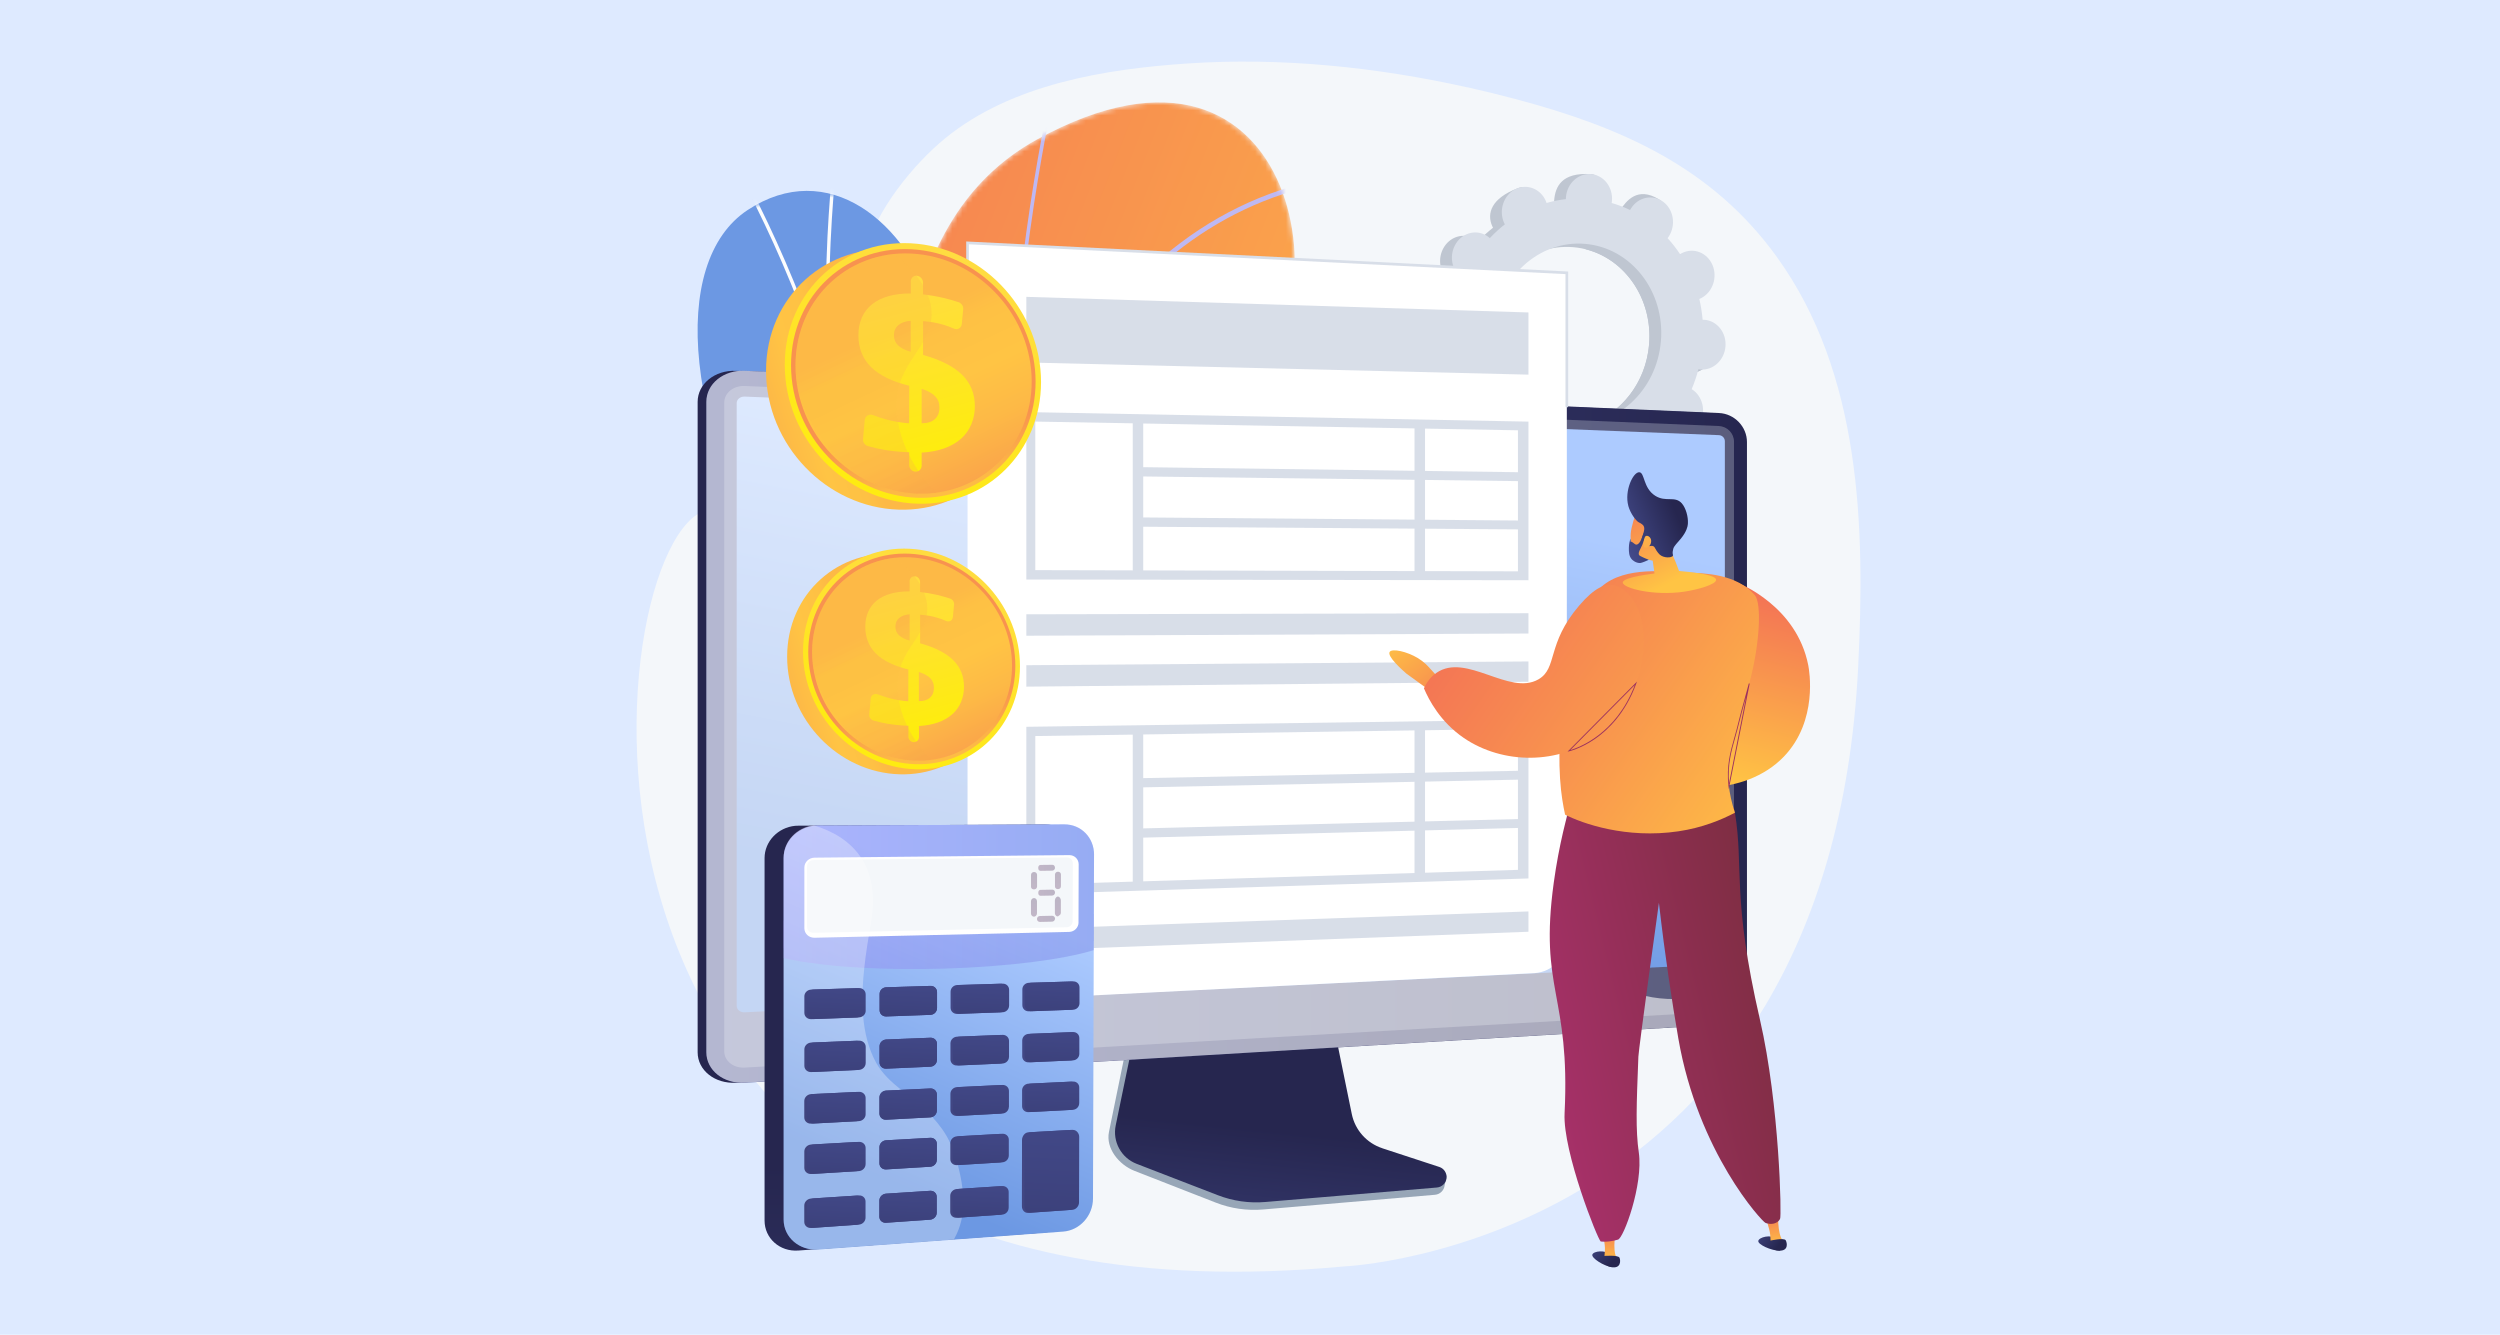<svg width="487" height="260" viewBox="0 0 487 260" fill="none" xmlns="http://www.w3.org/2000/svg">
<rect width="487" height="260" fill="#DEEAFF"/>
<g clip-path="url(#clip0_929_2976)">
<path d="M285.886 17.026C268.054 13.052 249.515 11.15 231.388 12.362C215.317 13.44 197.106 16.378 184.179 26.893C178.019 31.911 170.671 40.92 168.657 48.868C168.657 48.868 158.047 90.711 136.836 99.669C115.617 108.636 100.886 261.646 261.776 246.702C261.776 246.702 356.277 242.787 361.966 130.004C363.339 102.759 362.572 72.803 346.106 50.021C333.491 32.56 315.81 24.797 295.493 19.367C292.316 18.516 289.113 17.733 285.886 17.009V17.026Z" fill="#F4F7FA"/>
<path d="M328.923 72.627C331.392 72.837 333.583 70.833 333.811 68.164C334.038 65.487 332.218 63.155 329.741 62.944C329.614 62.936 329.488 62.936 329.361 62.936C329.243 61.555 329.024 60.2 328.721 58.886C328.839 58.836 328.957 58.785 329.075 58.727C331.325 57.573 332.311 54.668 331.274 52.252C330.229 49.836 327.566 48.809 325.308 49.962C325.19 50.021 325.08 50.088 324.971 50.164C324.238 49.053 323.42 48.009 322.535 47.041C322.62 46.931 322.696 46.822 322.771 46.712C324.204 44.498 323.715 41.475 321.693 39.96C319.662 38.445 316.856 39.009 315.431 41.215C315.356 41.324 315.297 41.442 315.229 41.56C314.083 41.004 312.886 40.549 311.648 40.196C311.673 40.061 311.69 39.926 311.698 39.783C311.926 37.106 312.415 34.092 309.937 33.923C304.215 33.528 302.968 36.357 302.749 39.034C302.74 39.169 302.732 39.312 302.732 39.447C301.451 39.59 300.195 39.842 298.973 40.196C298.931 40.069 298.889 39.943 298.83 39.817C297.785 37.401 297.979 35.784 295.611 36.685C290.454 38.663 289.628 41.585 290.664 44.001C290.715 44.128 290.782 44.245 290.841 44.363C289.805 45.172 288.827 46.064 287.917 47.041C287.816 46.956 287.723 46.864 287.614 46.788C285.583 45.273 282.776 45.837 281.352 48.042C279.92 50.257 280.408 53.279 282.431 54.795C282.532 54.87 282.642 54.938 282.751 55.005C282.229 56.251 281.782 57.548 281.437 58.886C281.31 58.861 281.184 58.844 281.057 58.836C278.588 58.625 276.397 60.629 276.17 63.298C275.942 65.975 277.762 68.308 280.24 68.518C280.366 68.526 280.493 68.526 280.619 68.526C280.737 69.907 280.956 71.263 281.26 72.576C281.142 72.627 281.024 72.677 280.906 72.736C278.656 73.889 277.67 76.794 278.706 79.21C279.751 81.627 282.414 82.654 284.673 81.5C284.791 81.442 284.9 81.374 285.01 81.298C285.743 82.41 286.56 83.454 287.445 84.422C287.361 84.531 287.285 84.641 287.209 84.75C285.776 86.965 286.265 89.987 288.288 91.502C290.319 93.018 294.709 92.328 296.142 90.113C296.218 90.004 294.692 90.012 294.76 89.894C295.906 90.45 297.102 90.905 298.341 91.258C298.316 91.393 298.299 91.528 298.291 91.671C298.063 94.348 299.883 96.68 302.361 96.891C304.83 97.101 307.021 95.097 307.249 92.429C307.257 92.294 307.266 92.151 307.266 92.016C308.546 91.873 309.802 91.62 311.024 91.267C311.066 91.393 311.108 91.519 311.167 91.646C312.212 94.062 314.875 95.089 317.134 93.936C319.384 92.782 320.37 89.878 319.333 87.461C319.283 87.335 319.215 87.217 319.156 87.099C320.193 86.291 321.17 85.398 322.08 84.422C322.181 84.506 322.274 84.599 322.384 84.674C324.415 86.19 327.221 85.626 328.645 83.42C330.078 81.206 329.589 78.183 327.566 76.668C327.465 76.592 327.356 76.525 327.246 76.457C327.769 75.211 328.215 73.915 328.561 72.576C328.687 72.601 328.814 72.618 328.94 72.627H328.923ZM303.507 83.319C294.532 82.561 287.917 74.083 288.734 64.367C289.552 54.66 297.49 47.394 306.473 48.152C315.448 48.91 322.064 57.388 321.246 67.104C320.429 76.811 312.49 84.077 303.507 83.319Z" fill="#BFC6D1"/>
<path d="M329.066 58.718C331.316 57.565 332.302 54.66 331.266 52.244C330.221 49.827 327.558 48.8 325.3 49.954C325.182 50.013 325.072 50.08 324.962 50.156C324.229 49.044 323.412 48 322.527 47.032C322.611 46.923 322.687 46.813 322.763 46.704C324.196 44.489 325.291 40.103 323.117 38.798C318.996 36.331 316.847 38.992 315.415 41.206C315.339 41.316 315.28 41.433 315.212 41.551C314.066 40.995 312.87 40.541 311.631 40.187C311.656 40.053 311.673 39.918 311.681 39.775C311.808 38.318 311.319 36.963 310.451 36.003C309.903 40.187 309.381 44.372 308.9 48.564C316.603 50.501 321.979 58.297 321.238 67.112C320.606 74.58 315.768 80.591 309.49 82.629C309.507 83.445 309.524 84.262 309.516 85.079C309.499 87.293 309.347 89.515 309.204 91.738C309.811 91.612 310.417 91.469 311.007 91.3C311.049 91.427 311.091 91.553 311.15 91.679C312.195 94.096 314.513 95.569 318.667 93.624C320.96 92.546 320.353 89.903 319.316 87.486C319.266 87.36 319.198 87.242 319.139 87.124C320.176 86.316 321.153 85.424 322.064 84.447C322.165 84.531 322.257 84.624 322.367 84.7C324.398 86.215 328.948 85.365 330.381 83.15C331.814 80.936 329.58 78.2 327.558 76.685C327.457 76.609 327.347 76.541 327.238 76.474C327.76 75.228 328.207 73.931 328.552 72.593C328.679 72.618 328.805 72.635 328.932 72.643C331.401 72.854 333.592 70.85 333.819 68.181C334.047 65.504 332.227 63.172 329.749 62.961C329.623 62.953 329.496 62.953 329.37 62.953C329.252 61.572 329.033 60.217 328.729 58.903C328.847 58.853 328.965 58.802 329.083 58.743L329.066 58.718Z" fill="#BFC6D1"/>
<path d="M331.232 71.978C333.702 72.189 335.893 70.185 336.12 67.516C336.348 64.839 334.527 62.507 332.05 62.296C331.923 62.288 331.797 62.288 331.671 62.288C331.553 60.907 331.334 59.552 331.03 58.238C331.148 58.188 331.266 58.137 331.384 58.078C333.634 56.925 334.62 54.02 333.584 51.604C332.539 49.188 329.876 48.16 327.617 49.314C327.499 49.373 327.39 49.44 327.28 49.516C326.547 48.404 325.73 47.361 324.845 46.392C324.929 46.283 325.005 46.173 325.081 46.064C326.513 43.85 326.024 40.827 324.002 39.312C321.971 37.796 319.165 38.36 317.741 40.566C317.665 40.676 317.606 40.794 317.538 40.911C316.392 40.356 315.196 39.901 313.957 39.547C313.982 39.413 313.999 39.278 314.007 39.135C314.235 36.458 312.415 34.126 309.937 33.915C307.468 33.705 305.277 35.708 305.049 38.377C305.041 38.512 305.033 38.655 305.033 38.79C303.752 38.933 302.496 39.185 301.274 39.539C301.232 39.413 301.19 39.286 301.131 39.16C300.086 36.744 297.423 35.717 295.164 36.87C292.914 38.024 291.928 40.928 292.965 43.345C293.016 43.471 293.083 43.589 293.142 43.707C292.105 44.515 291.128 45.407 290.218 46.384C290.117 46.3 290.024 46.207 289.914 46.131C287.883 44.616 285.077 45.18 283.653 47.386C282.22 49.6 282.709 52.623 284.732 54.138C284.833 54.214 284.942 54.281 285.052 54.349C284.529 55.594 284.083 56.891 283.737 58.23C283.611 58.205 283.484 58.188 283.358 58.179C280.889 57.969 278.698 59.972 278.47 62.641C278.243 65.319 280.063 67.651 282.541 67.861C282.667 67.87 282.793 67.87 282.92 67.87C283.038 69.251 283.257 70.606 283.56 71.919C283.442 71.97 283.324 72.02 283.206 72.079C280.956 73.233 279.97 76.137 281.007 78.554C282.052 80.97 284.715 81.997 286.973 80.844C287.091 80.785 287.201 80.718 287.31 80.642C288.044 81.753 288.861 82.797 289.746 83.765C289.662 83.875 289.586 83.984 289.51 84.094C288.077 86.308 288.566 89.33 290.589 90.846C292.619 92.361 295.426 91.797 296.85 89.591C296.926 89.482 296.985 89.364 297.052 89.246C298.198 89.802 299.395 90.256 300.634 90.61C300.608 90.745 300.592 90.879 300.583 91.023C300.356 93.7 302.176 96.032 304.653 96.243C307.123 96.453 309.314 94.449 309.541 91.78C309.55 91.646 309.558 91.502 309.558 91.368C310.839 91.225 312.094 90.972 313.316 90.618C313.359 90.745 313.401 90.871 313.46 90.997C314.505 93.414 317.168 94.441 319.426 93.287C321.676 92.134 322.662 89.229 321.626 86.813C321.575 86.687 321.508 86.569 321.449 86.451C322.485 85.643 323.463 84.75 324.373 83.774C324.474 83.858 324.567 83.951 324.676 84.026C326.707 85.542 329.513 84.978 330.937 82.772C332.37 80.558 331.881 77.535 329.859 76.02C329.758 75.944 329.648 75.876 329.539 75.809C330.061 74.563 330.508 73.266 330.853 71.928C330.98 71.953 331.106 71.97 331.232 71.978ZM305.808 82.671C296.833 81.913 290.218 73.435 291.035 63.719C291.853 54.012 299.791 46.746 308.774 47.504C317.749 48.261 324.364 56.74 323.547 66.455C322.729 76.163 314.791 83.428 305.808 82.671Z" fill="#D8DEE8"/>
<mask id="mask0_929_2976" style="mask-type:luminance" maskUnits="userSpaceOnUse" x="130" y="15" width="125" height="178">
<path d="M254.815 15.233H130.726V192.297H254.815V15.233Z" fill="white"/>
</mask>
<g mask="url(#mask0_929_2976)">
<mask id="mask1_929_2976" style="mask-type:luminance" maskUnits="userSpaceOnUse" x="153" y="19" width="100" height="229">
<path d="M200.149 239.344C184.171 206.501 206.621 191.051 215.25 182.683C228.27 170.071 235.424 151.279 216.59 141.866C197.755 132.462 217.197 94.702 240.523 78.428C263.343 62.498 254.006 -1.243 202.095 27.129C171.092 44.069 175.449 87.562 173.713 110.075C171.985 132.588 146.578 133.035 154.962 161.121C162.125 185.116 171.555 214.28 160.617 229.889C149.679 245.498 207.969 255.433 200.14 239.336L200.149 239.344Z" fill="white"/>
</mask>
<g mask="url(#mask1_929_2976)">
<path d="M240.514 78.428C217.196 94.702 201.387 127.495 218.764 141.117C234.118 153.157 228.261 170.071 215.241 182.683C208.761 188.963 194.502 199.235 194.544 217.85C193.381 217.673 205.339 247.679 204.159 247.991C198.909 249.38 188.485 244.909 188.241 251.779L157.06 238.999C157.827 231.716 160.667 225.006 165.091 218.7C176.03 203.091 162.117 185.116 154.954 161.121C146.569 133.035 171.976 132.58 173.704 110.075C175.432 87.562 171.083 44.069 202.086 27.129C253.997 -1.243 263.334 62.498 240.505 78.428H240.514Z" fill="url(#paint0_linear_929_2976)"/>
<g style="mix-blend-mode:soft-light">
<path d="M258.127 35.633L258.009 34.732C234.405 39.489 215.764 55.384 202.626 81.972C201.033 85.188 199.525 88.564 198.092 92.1C195.926 61.901 204.825 20.706 204.918 20.293L204.252 20.015C204.16 20.445 194.983 62.936 197.502 93.414H197.57C189.842 112.946 184.516 137.093 181.718 165.407C181.154 171.089 180.716 176.756 180.378 182.363C175.263 156.044 154.415 137.194 154.196 137L153.825 137.749C154.052 137.951 176.207 157.989 180.21 185.444C179.881 191.573 179.671 197.602 179.561 203.47C179.359 213.952 179.468 223.92 179.746 232.996L180.429 232.819C180.159 223.836 180.05 213.977 180.244 203.621C188.468 161.113 232.719 153.047 233.157 153.013V152.104C232.728 152.079 190.255 160.043 180.328 200.001C180.606 188.879 181.246 177.244 182.409 165.524C185.367 135.56 192.16 101.656 206.941 75.792C230.233 58.28 251.63 68.577 251.84 68.687L252.068 67.836C251.857 67.727 231.034 57.691 208.011 73.965C219.489 54.685 235.593 40.179 258.127 35.641V35.633ZM159.092 222.741L158.569 223.322C158.696 223.516 159.083 223.928 160.044 224.93C162.058 227.035 165.8 230.933 169.575 235.698L170.384 235.488C166.465 230.487 162.547 226.395 160.457 224.223C159.774 223.507 159.176 222.893 159.083 222.75L159.092 222.741Z" fill="#BEB8F2"/>
</g>
</g>
<path d="M201.918 189.342C200.055 187.81 203.612 194.343 201.151 194.343C196.086 194.343 198.623 198.974 184.642 195.8H145.574C148.44 184.038 157.532 172.074 160.642 165.819C167.198 152.634 168.909 146.817 155.324 119.564C132.639 84.313 130.363 50.981 145.642 40.911C161.131 30.707 176.67 42.772 182.359 61.101C185.991 72.829 197.51 65.479 204.32 80.507C210.294 93.692 198.564 114.706 194.35 126.501C183.361 157.324 197.325 172.049 201.909 189.325L201.918 189.342Z" fill="url(#paint1_linear_929_2976)"/>
<mask id="mask2_929_2976" style="mask-type:luminance" maskUnits="userSpaceOnUse" x="135" y="37" width="71" height="187">
<path d="M199.618 215.172C214.424 181.9 178.533 170.896 194.351 126.518C198.556 114.714 210.286 93.709 204.311 80.524C197.502 65.496 185.991 72.846 182.35 61.118C176.671 42.789 161.123 30.724 145.634 40.92C130.347 50.989 132.631 84.313 155.316 119.572C168.901 146.825 167.19 152.643 160.634 165.828C156.041 175.063 138.336 196.793 147.075 211.889C155.814 226.985 194.148 227.431 199.609 215.172H199.618Z" fill="white"/>
</mask>
<g mask="url(#mask2_929_2976)">
<g style="mix-blend-mode:soft-light">
<path d="M176.266 145.411C174.151 115.194 200.991 71.86 201.261 71.423L200.713 71.027C200.46 71.431 177.134 109.09 175.575 138.86C174.783 131.856 173.797 124.944 172.609 118.149C171.741 113.157 170.763 108.215 169.685 103.34V103.323C167.679 94.255 165.319 85.415 162.614 76.87H162.623C160.567 60.141 162.041 42.056 162.53 36.112C162.648 34.673 162.69 34.168 162.673 33.991L162.016 34.05C162.024 34.184 161.957 35.01 161.873 36.053C161.418 41.577 160.112 57.548 161.569 73.233C161.569 73.308 161.468 73.334 161.443 73.258C160.777 71.246 160.095 69.251 159.395 67.272C155.409 56.066 150.867 45.55 145.895 36.02C145.027 34.361 144.058 32.711 143.114 31.12C141.858 28.998 140.561 26.801 139.507 24.561L138.917 24.881C139.988 27.154 141.294 29.36 142.549 31.499C143.485 33.081 144.454 34.723 145.314 36.365C150.269 45.862 154.802 56.344 158.772 67.525C162.564 78.2 165.808 89.415 168.471 101.008C160.516 87.79 135.58 77.998 134.459 77.569L134.232 78.234C134.518 78.343 162.918 89.49 169.044 103.576C170.114 108.425 171.092 113.333 171.952 118.301C175.803 140.418 177.598 163.781 177.286 187.742C177.252 190.42 177.185 193.114 177.092 195.816H177.758C177.842 193.114 177.918 190.428 177.952 187.751C178.137 173.379 177.564 159.227 176.249 145.419H176.266V145.411ZM148.12 182.809C148.238 182.927 153.496 188.205 159.303 195.808H160.145C154.179 187.919 148.701 182.413 148.575 182.287L148.12 182.8V182.809Z" fill="#FCFDFE"/>
</g>
</g>
</g>
<path d="M268.905 225.006C265.863 223.996 263.596 221.419 262.955 218.254L258.531 196.381L220.685 197.719L216.025 220.51C215.376 223.701 217.98 226.9 220.988 228.079L236.823 234.267C239.764 235.42 242.933 235.875 246.076 235.606L279.54 232.743C280.517 232.659 281.301 231.893 281.419 230.908C281.537 229.923 282.22 228.82 281.284 228.508L268.905 225.006Z" fill="#97A6B7"/>
<path d="M269.276 223.676C266.242 222.682 263.966 220.14 263.326 217.008L258.91 195.404L221.991 196.734L217.339 219.239C216.691 222.388 218.41 225.553 221.418 226.715L237.236 232.827C240.177 233.964 243.337 234.419 246.48 234.149L279.911 231.329C280.888 231.245 281.672 230.487 281.781 229.519C281.891 228.542 281.309 227.624 280.374 227.321L269.276 223.684V223.676Z" fill="url(#paint2_linear_929_2976)"/>
<path d="M143.358 210.912C139.254 211.156 135.9 208.496 135.9 204.985V78.293C135.9 74.774 139.254 72.063 143.358 72.239L333.153 80.457C336.17 80.583 338.606 83.125 338.606 86.114V193.863C338.606 196.852 336.162 199.428 333.153 199.614L143.358 210.921V210.912Z" fill="url(#paint3_linear_929_2976)"/>
<path d="M145.061 210.912C140.957 211.156 137.603 208.496 137.603 204.985V78.293C137.603 74.773 140.957 72.062 145.061 72.239L334.855 80.456C337.872 80.583 340.308 83.125 340.308 86.114V193.863C340.308 196.852 337.864 199.428 334.855 199.613L145.061 210.92V210.912Z" fill="url(#paint4_linear_929_2976)"/>
<g style="mix-blend-mode:multiply" opacity="0.3">
<path d="M334.855 82.991L145.061 75.194C142.87 75.102 141.083 76.55 141.083 78.427V204.791C141.083 206.669 142.87 208.092 145.061 207.965L334.855 197.079C336.473 196.987 337.78 195.614 337.78 194.006V86.022C337.78 84.413 336.473 83.066 334.855 82.999V82.991Z" fill="#D8DEE8"/>
</g>
<path d="M145.061 197.197C144.21 197.239 143.51 196.684 143.51 195.951V78.52C143.51 77.787 144.21 77.223 145.061 77.257L334.856 84.767C335.488 84.792 336.002 85.323 336.002 85.946V186.631C336.002 187.254 335.488 187.793 334.856 187.827L145.061 197.197Z" fill="url(#paint5_linear_929_2976)"/>
<g style="mix-blend-mode:soft-light" opacity="0.6">
<path d="M315.035 191.767C299.066 181.899 310.223 153.847 292.29 139.744C274.214 125.533 248.773 142.961 236.107 128.244C226.677 117.282 237.708 104.055 228.708 93.742C214.593 77.577 178.449 99.812 161.839 83.883C159.479 81.618 157.103 78.192 155.746 72.694L145.052 72.231C140.948 72.054 137.594 74.765 137.594 78.284V204.977C137.594 208.496 140.948 211.148 145.052 210.904L334.847 199.597C337.864 199.42 340.299 196.844 340.299 193.846V191.927C327.701 196.195 319.99 194.815 315.035 191.75V191.767Z" fill="white"/>
</g>
<path d="M305.217 182.876V53.145L188.477 47.31V189.393C188.477 192.373 186.311 194.916 183.37 195.396L298.948 189.561C302.479 189.325 305.217 186.404 305.217 182.868V182.876Z" fill="white"/>
<path d="M305.218 79.379C305.074 79.379 304.956 79.261 304.956 79.118V53.397L188.738 47.588V74.058C188.738 74.201 188.62 74.319 188.477 74.319C188.334 74.319 188.216 74.201 188.216 74.058V47.032L188.494 47.049L305.479 52.892V79.109C305.479 79.253 305.361 79.37 305.218 79.37V79.379Z" fill="#D8DEE8"/>
<path d="M297.742 72.98L199.929 70.606V57.826L297.742 60.865V72.98Z" fill="#D8DEE8"/>
<path d="M297.742 113.03L199.929 112.887V80.271L297.742 82.132V113.03ZM201.674 111.06L295.695 111.296V83.824L201.674 82.124V111.06Z" fill="#D8DEE8"/>
<path d="M222.699 111.793H220.66V81.433L222.699 81.467V111.793Z" fill="#D8DEE8"/>
<path d="M296.571 93.733L221.536 92.799V90.989L296.571 91.999V93.733Z" fill="#D8DEE8"/>
<path d="M296.571 103.129L221.536 102.599V100.789L296.571 101.403V103.129Z" fill="#D8DEE8"/>
<path d="M277.593 112.744H275.545V82.452L277.593 82.486V112.744Z" fill="#D8DEE8"/>
<path d="M297.742 171.123L199.929 174.196V141.58L297.742 140.216V171.115V171.123ZM201.674 172.319L295.695 169.448V141.976L201.674 143.382V172.319Z" fill="#D8DEE8"/>
<path d="M222.699 172.453L220.66 172.521V142.068L222.699 142.035V172.453Z" fill="#D8DEE8"/>
<path d="M296.571 151.86L221.536 153.4V151.599L296.571 150.134V151.86Z" fill="#D8DEE8"/>
<path d="M296.571 161.264L221.536 163.2V161.399L296.571 159.53V161.264Z" fill="#D8DEE8"/>
<path d="M277.593 171.51L275.545 171.569V141.277L277.593 141.252V171.51Z" fill="#D8DEE8"/>
<path d="M297.742 123.411L199.929 123.841V119.665L297.742 119.454V123.411Z" fill="#D8DEE8"/>
<path d="M297.742 132.807L199.929 133.758V129.583L297.742 128.85V132.807Z" fill="#D8DEE8"/>
<path d="M297.742 181.504L199.929 185.158V180.982L297.742 177.547V181.504Z" fill="#D8DEE8"/>
<path d="M281.268 133.169L278.605 130.265C278.108 129.684 277.341 128.901 276.237 128.219C274.088 126.905 271.139 126.257 270.7 127.006C270.203 127.857 273.001 130.382 273.953 131.208C275.268 132.167 276.591 133.119 277.905 134.078L281.268 133.161V133.169Z" fill="url(#paint6_linear_929_2976)"/>
<path d="M338.218 113.418C338.943 113.687 349.982 118.082 352.249 129.591C352.434 130.517 354.204 140.41 347.488 147.398C339.962 155.236 325.459 155.042 319.704 148.492C318.364 146.968 317.656 145.268 317.26 143.845L318.777 139.82C320.631 137.589 323.142 137.059 324.49 136.731C327.81 135.914 330.313 137.387 332.209 135.796C333.263 134.912 333.465 133.641 333.659 132.504C334.291 128.631 332.108 126.249 331.948 123.866C331.83 122.081 331.207 118.175 333.532 115.624C335.007 114.007 337.055 113.569 338.21 113.426L338.218 113.418Z" fill="url(#paint7_linear_929_2976)"/>
<path d="M342.516 241.727C342.643 241.019 344.935 240.38 346.072 241.323C346.637 241.794 347.025 242.745 346.696 243.183C346.578 243.343 347.067 243.613 346.595 243.621C345.053 243.638 342.381 242.425 342.516 241.727Z" fill="url(#paint8_linear_929_2976)"/>
<path d="M344.918 241.988L347.277 241.651C346.182 240.337 346.384 236.153 346.384 236.153L343.881 236.709C343.881 236.709 344.168 237.854 344.657 239.546C344.825 240.127 344.901 241.036 344.926 241.971L344.918 241.988Z" fill="url(#paint9_linear_929_2976)"/>
<path d="M344.715 241.701C344.715 241.701 347.555 241.045 347.859 241.609C348.162 242.173 348.406 243.68 346.603 243.629C344.8 243.579 344.555 242.181 344.715 241.701Z" fill="url(#paint10_linear_929_2976)"/>
<path d="M310.189 244.387C310.417 243.705 312.777 243.385 313.763 244.488C314.251 245.035 314.504 246.037 314.125 246.416C313.982 246.559 314.428 246.896 313.965 246.837C312.431 246.635 309.962 245.069 310.189 244.387Z" fill="url(#paint11_linear_929_2976)"/>
<path d="M312.532 244.976H314.909C314.015 243.52 314.799 239.411 314.799 239.411L312.237 239.613C312.237 239.613 312.355 240.792 312.6 242.535C312.684 243.133 312.633 244.042 312.524 244.976H312.532Z" fill="url(#paint12_linear_929_2976)"/>
<path d="M306.364 155.068C305.26 158.705 303.684 164.573 302.673 171.94C299.782 192.946 305.925 193.619 304.779 216.898C304.417 224.332 311.226 241.466 311.824 241.844C312.111 241.87 312.431 241.895 312.768 241.878C313.358 241.861 314.192 241.769 315.17 241.482C316.249 241.297 320.133 230.773 319.24 224.518C318.6 220.089 318.785 215.332 319.156 205.827C319.215 204.286 323.159 175.863 323.159 175.863C324.355 186.387 325.738 195.328 326.934 202.257C330.777 224.526 343.274 238.005 343.923 238.224C344.05 238.275 345.221 238.704 346.182 238.073C346.611 237.795 346.755 237.433 346.755 237.433C347.092 237.172 346.654 215.198 342.844 198.662C337.308 174.659 339.718 169.043 337.965 158.326C336.448 149.048 306.364 155.084 306.364 155.084V155.068Z" fill="url(#paint13_linear_929_2976)"/>
<path d="M328.712 111.54C325.038 111.431 316.594 110.134 311.942 114.319C311.858 114.394 312.81 114.9 312.347 115.447C311.909 115.96 310.417 117.745 309.06 120.153C308.083 121.904 307.198 123.933 306.305 126.973C304.729 132.327 304.274 136.882 304.122 138.869C303.271 150.041 304.122 155.194 304.88 158.696C308.201 160.397 316.763 163.453 326.959 161.938C331.62 161.247 335.344 159.698 337.965 158.317C335.319 150.311 337.392 146.034 338.378 142.085C339.777 136.453 339.794 136.882 340.948 132.412C342.844 125.036 343.156 117.493 341.85 115.952C338.336 111.793 331.999 111.641 328.712 111.549V111.54Z" fill="url(#paint14_linear_929_2976)"/>
<path d="M312.364 244.665C312.364 244.665 315.263 244.412 315.49 245.019C315.718 245.616 315.743 247.14 313.965 246.846C312.187 246.542 312.136 245.12 312.364 244.673V244.665Z" fill="url(#paint15_linear_929_2976)"/>
<path d="M318.372 107.331C317.235 105.411 317.74 103.214 317.858 102.742C318.339 100.755 318.516 100.452 318.886 100.031L319.409 99.484C319.409 99.484 319.443 99.459 319.476 99.433C319.839 99.181 321.195 98.777 321.49 98.768C322.426 98.718 324.322 102.069 325.417 107.23C325.502 107.415 325.594 107.6 325.679 107.785C326.218 108.956 326.681 110.109 327.077 111.229C333.389 111.759 334.266 112.5 334.299 112.93C334.358 113.83 330.76 114.866 328.055 115.262C322.156 116.129 316.089 114.571 316.114 113.468C316.122 112.988 317.302 112.365 322.299 111.709C322.181 110.884 322.063 110.059 321.945 109.225C321.541 109.132 319.215 108.745 318.381 107.322L318.372 107.331Z" fill="url(#paint16_linear_929_2976)"/>
<path d="M317.184 98.524C317.614 100.099 318.802 101.58 319.249 101.757C319.308 101.782 319.636 101.926 319.99 102.229C320.041 102.271 320.083 102.321 320.134 102.389C320.74 103.29 319.476 104.881 319.898 105.243C320.201 105.504 321.162 104.788 321.364 105.032C321.558 105.26 320.808 106.043 321.027 106.32C321.195 106.531 321.684 106.169 322.131 106.438C322.35 106.573 322.341 106.733 322.67 107.238C322.856 107.524 323.091 107.827 323.26 107.987C324.052 108.77 325.687 108.695 325.881 108.248C325.94 108.122 325.839 108.055 325.83 107.684C325.83 107.684 325.83 107.339 325.948 106.91C326.125 106.295 326.799 105.714 327.423 104.94C328.586 103.517 328.746 102.532 328.78 102.203C328.797 102.086 328.797 102.001 328.805 101.934C328.872 100.671 328.417 98.971 327.617 98.053C326.268 96.529 324.516 97.893 322.443 96.579C320.041 95.064 320.42 92.025 319.325 91.991C318.119 91.957 316.409 95.611 317.192 98.524H317.184Z" fill="url(#paint17_linear_929_2976)"/>
<path d="M320.361 104.721C320.606 104.089 321.415 104.401 321.608 105.091C321.794 105.773 321.322 106.666 320.639 106.708C319.957 106.741 320.033 105.58 320.361 104.721Z" fill="url(#paint18_linear_929_2976)"/>
<path d="M336.769 153.704L336.71 153.157C336.271 149.216 337.089 146.362 337.805 143.836C337.982 143.222 338.151 142.641 338.294 142.06C339.086 138.861 339.432 137.623 339.802 136.318C340.038 135.468 340.291 134.592 340.67 133.127L340.839 133.169L336.777 153.712L336.769 153.704ZM340.173 135.611C340.097 135.872 340.03 136.124 339.962 136.369C339.592 137.674 339.246 138.911 338.454 142.102C338.311 142.683 338.142 143.264 337.965 143.887C337.283 146.27 336.524 148.947 336.819 152.559L340.173 135.611Z" fill="#9B305E"/>
<path d="M320.37 103.492L319.78 104.898C319.78 104.898 319.19 106.582 318.423 105.95C317.791 105.437 317.673 105.479 317.656 105.512V105.529C317.648 105.529 317.639 105.192 317.631 104.898C317.488 105.302 317.302 105.95 317.302 106.75C317.302 107.525 317.302 108.358 317.909 108.998C317.943 109.032 318.608 109.705 319.502 109.68C319.502 109.68 319.856 109.671 321.187 109.048C321.187 109.048 319.358 108.35 319.266 108.089C319.013 107.39 319.906 106.733 320.252 105.066C320.387 104.426 320.387 103.871 320.37 103.5V103.492Z" fill="url(#paint19_linear_929_2976)"/>
<path d="M279.793 131.09C278.461 132.016 277.754 133.279 277.383 134.087C278.36 136.377 280.577 140.629 285.161 143.761C292.678 148.896 303.701 149.073 311.378 143.213C320.546 136.209 322.08 122.788 318.229 117.038C317.782 116.373 316.324 114.201 314.066 113.948C312.633 113.788 310.695 114.378 307.619 117.973C301.215 125.466 303.473 130.147 299.689 132.336C294.018 135.619 285.582 127.04 279.793 131.09Z" fill="url(#paint20_linear_929_2976)"/>
<path d="M305.353 146.421L318.886 132.774L318.752 133.136C316.645 138.953 313.19 142.237 310.662 143.971C307.923 145.849 305.656 146.354 305.631 146.362L305.353 146.421ZM318.457 133.447L305.9 146.11C307.476 145.647 314.816 143.037 318.457 133.447Z" fill="#9B305E"/>
<path d="M209.637 166.568L209.435 233.644C209.427 236.936 206.772 239.849 203.452 240.093L155.519 243.604C151.895 243.873 148.937 241.221 148.937 237.761V167.174C148.937 163.899 151.558 161.197 154.895 160.868C155.106 160.852 155.325 160.843 155.544 160.843L203.663 160.616C207 160.599 209.646 163.268 209.637 166.577V166.568Z" fill="url(#paint21_linear_929_2976)"/>
<path d="M213.118 166.534L212.915 233.492C212.907 236.776 210.396 239.672 207.092 239.916L159.353 243.41C155.746 243.671 152.653 241.045 152.653 237.593V167.141C152.662 163.874 155.35 161.171 158.67 160.843C158.881 160.826 159.176 160.818 159.387 160.809L207.311 160.582C210.632 160.565 213.135 163.226 213.126 166.534H213.118Z" fill="url(#paint22_linear_929_2976)"/>
<g style="mix-blend-mode:multiply" opacity="0.3">
<path d="M213.118 166.433L213.067 183.263L152.653 184.745V167.031C152.653 163.84 155.224 161.239 158.426 160.818C158.712 160.776 159.083 160.818 159.378 160.818L207.303 160.59C210.623 160.574 213.126 163.141 213.118 166.45V166.433Z" fill="url(#paint23_linear_929_2976)"/>
<path d="M213.084 178.094L213.059 185.09C207.075 186.926 196.137 188.34 183.69 188.694C178.23 188.845 172.971 188.786 168.243 188.534C161.965 188.205 156.69 187.549 152.653 186.656V179.298C154.17 178.928 155.569 178.582 157.229 178.262C160.844 177.555 165.21 176.974 169.996 176.545C174.286 176.166 178.954 175.913 183.791 175.829C190.036 175.72 195.867 175.897 200.898 176.292C201.294 176.326 201.682 176.36 202.061 176.385C203.266 176.494 204.429 176.612 205.533 176.747C205.921 176.789 206.309 176.84 206.688 176.89C207.556 177.008 208.297 177.126 209.09 177.261C210.606 177.513 211.946 177.782 213.092 178.086L213.084 178.094Z" fill="url(#paint24_linear_929_2976)"/>
</g>
<path d="M210.101 179.685C210.101 180.687 209.283 181.512 208.281 181.537L158.67 182.674C157.575 182.699 156.69 181.874 156.69 180.83V168.984C156.69 167.94 157.583 167.082 158.67 167.073L208.314 166.576C209.317 166.568 210.126 167.368 210.126 168.37L210.092 179.694L210.101 179.685Z" fill="white"/>
<path d="M208.946 179.458C208.946 180.089 208.432 180.611 207.8 180.628L158.451 181.714C157.76 181.731 157.204 181.209 157.204 180.544V168.749C157.204 168.092 157.769 167.545 158.46 167.536L207.842 167.023C208.475 167.023 208.989 167.528 208.989 168.159L208.955 179.449L208.946 179.458Z" fill="#F4F7FA"/>
<g opacity="0.3">
<path d="M202.011 172.731C202.011 173.042 201.758 173.245 201.438 173.253H201.413C201.101 173.253 200.84 173.068 200.84 172.748V170.424C200.84 170.113 201.101 169.877 201.421 169.868H201.447C201.758 169.868 202.02 170.096 202.02 170.407V172.731H202.011Z" fill="url(#paint25_linear_929_2976)"/>
<path d="M206.663 172.672C206.663 172.984 206.41 173.194 206.098 173.203H206.073C205.761 173.203 205.508 173 205.508 172.689V170.365C205.508 170.054 205.77 169.81 206.081 169.81H206.107C206.418 169.81 206.671 170.037 206.671 170.348V172.664L206.663 172.672Z" fill="url(#paint26_linear_929_2976)"/>
</g>
<path opacity="0.3" d="M202.002 177.934C202.002 178.246 201.75 178.557 201.429 178.566H201.404C201.092 178.566 200.831 178.271 200.831 177.959V175.568C200.831 175.257 201.092 174.945 201.413 174.945H201.438C201.75 174.945 202.011 175.232 202.002 175.552V177.943V177.934Z" fill="url(#paint27_linear_929_2976)"/>
<path opacity="0.3" d="M206.646 177.867C206.646 178.178 206.393 178.279 206.081 178.523H206.056C205.744 178.523 205.491 178.204 205.491 177.892V175.392C205.491 175.08 205.752 174.651 206.064 174.651H206.09C206.401 174.651 206.654 175.063 206.654 175.375V177.875L206.646 177.867Z" fill="url(#paint28_linear_929_2976)"/>
<path opacity="0.3" d="M205.517 173.884C205.517 174.196 205.255 174.457 204.944 174.457L202.71 174.499C202.399 174.499 202.255 174.255 202.255 173.943V173.918C202.255 173.607 202.39 173.346 202.702 173.346L205.003 173.303C205.314 173.303 205.517 173.548 205.517 173.859V173.884Z" fill="url(#paint29_linear_929_2976)"/>
<path opacity="0.3" d="M205.517 169.035C205.517 169.346 205.264 169.607 204.944 169.607L202.702 169.641C202.39 169.641 202.247 169.397 202.247 169.085V169.06C202.247 168.749 202.39 168.488 202.702 168.488L204.994 168.462C205.306 168.462 205.5 168.707 205.5 169.018V169.043L205.517 169.035Z" fill="url(#paint30_linear_929_2976)"/>
<path opacity="0.3" d="M205.517 178.961C205.517 179.273 205.247 179.534 204.935 179.542L202.575 179.593C202.264 179.593 202.002 179.348 202.002 179.037V179.012C202.002 178.7 202.255 178.439 202.575 178.439L204.943 178.389C205.255 178.389 205.525 178.624 205.525 178.936V178.961H205.517Z" fill="url(#paint31_linear_929_2976)"/>
<g style="mix-blend-mode:soft-light" opacity="0.3">
<path d="M187.407 237.046C187.213 238.148 186.884 239.26 186.396 240.312C186.219 240.683 186.025 241.07 185.814 241.466L159.345 243.402C155.738 243.663 152.645 241.036 152.645 237.584V167.031C152.653 163.84 155.215 161.188 158.426 160.759C158.502 160.784 158.62 160.81 158.696 160.826C162.083 161.87 165.774 163.824 167.991 167.478C169.373 169.759 170.199 172.714 170.013 176.545C169.963 177.539 169.853 178.583 169.668 179.694C169.558 180.342 169.449 180.999 169.339 181.672C169.196 182.514 169.061 183.373 168.926 184.249C168.715 185.646 168.513 187.086 168.362 188.534C168.21 189.923 168.1 191.329 168.041 192.727C168.033 192.996 168.024 193.266 168.016 193.535C167.991 194.411 167.999 195.286 168.024 196.145C168.041 196.734 168.083 197.324 168.134 197.913C168.412 201.197 169.179 204.328 170.696 207.065C171.85 209.127 173.586 210.719 175.407 212.192C175.887 212.579 176.376 212.958 176.864 213.337C178.525 214.642 180.117 215.989 181.533 217.505C181.567 217.538 181.601 217.58 181.634 217.614C182.317 218.355 182.957 219.138 183.547 219.971C184.204 220.897 184.752 221.874 185.216 222.893C185.393 223.28 185.561 223.684 185.713 224.088C185.974 224.779 186.202 225.486 186.396 226.21C186.488 226.538 186.572 226.867 186.657 227.195C186.657 227.203 186.657 227.22 186.665 227.237C187.002 228.559 187.289 229.94 187.466 231.346C187.702 233.24 187.735 235.176 187.407 237.046Z" fill="white"/>
</g>
<g style="mix-blend-mode:multiply">
<path d="M168.15 196.903C168.15 197.601 167.56 198.182 166.836 198.216L158.021 198.536C157.288 198.561 156.689 198.014 156.689 197.307V194.091C156.689 193.383 157.288 192.794 158.021 192.777L166.836 192.499C167.56 192.474 168.15 193.021 168.142 193.72V196.903H168.15Z" fill="url(#paint32_linear_929_2976)"/>
<path d="M182.527 196.398C182.527 197.088 181.954 197.669 181.246 197.694L172.642 198.006C171.926 198.031 171.344 197.492 171.344 196.793V193.619C171.344 192.92 171.934 192.34 172.65 192.323L181.254 192.053C181.962 192.028 182.535 192.575 182.535 193.257V196.406L182.527 196.398Z" fill="url(#paint33_linear_929_2976)"/>
<path d="M196.103 195.926C196.103 196.608 195.538 197.181 194.847 197.206L186.445 197.509C185.746 197.534 185.173 196.995 185.173 196.313V193.173C185.173 192.483 185.746 191.91 186.454 191.885L194.864 191.624C195.555 191.599 196.111 192.137 196.111 192.819V195.926H196.103Z" fill="url(#paint34_linear_929_2976)"/>
<path d="M209.823 195.446C209.823 196.12 209.275 196.684 208.601 196.709L200.393 197.004C199.71 197.029 199.154 196.499 199.154 195.817V192.718C199.162 192.036 199.718 191.472 200.409 191.447L208.617 191.194C209.292 191.169 209.839 191.7 209.839 192.373V195.446H209.823Z" fill="url(#paint35_linear_929_2976)"/>
<path d="M168.142 207.124C168.142 207.822 167.552 208.412 166.827 208.445L158.021 208.841C157.288 208.875 156.689 208.328 156.689 207.629V204.421C156.689 203.714 157.288 203.124 158.021 203.091L166.836 202.737C167.56 202.712 168.142 203.251 168.142 203.95V207.132V207.124Z" fill="url(#paint36_linear_929_2976)"/>
<path d="M182.51 206.492C182.51 207.183 181.937 207.763 181.229 207.797L172.634 208.176C171.917 208.21 171.336 207.671 171.336 206.98V203.806C171.336 203.108 171.926 202.527 172.642 202.493L181.246 202.148C181.954 202.123 182.527 202.653 182.527 203.343V206.484L182.51 206.492Z" fill="url(#paint37_linear_929_2976)"/>
<path d="M196.078 205.903C196.078 206.585 195.513 207.157 194.822 207.191L186.42 207.561C185.721 207.595 185.148 207.065 185.148 206.374V203.242C185.148 202.552 185.721 201.979 186.429 201.946L194.831 201.609C195.522 201.584 196.078 202.114 196.078 202.788V205.894V205.903Z" fill="url(#paint38_linear_929_2976)"/>
<path d="M209.797 205.314C209.797 205.987 209.249 206.551 208.575 206.585L200.367 206.947C199.685 206.981 199.128 206.45 199.128 205.777V202.678C199.137 201.996 199.693 201.424 200.376 201.399L208.584 201.07C209.258 201.045 209.806 201.567 209.797 202.24V205.314Z" fill="url(#paint39_linear_929_2976)"/>
<path d="M168.125 217.092C168.125 217.791 167.535 218.38 166.811 218.422L158.004 218.885C157.271 218.927 156.673 218.388 156.673 217.681V214.474C156.673 213.775 157.271 213.169 158.004 213.135L166.811 212.714C167.535 212.68 168.117 213.219 168.117 213.909V217.083L168.125 217.092Z" fill="url(#paint40_linear_929_2976)"/>
<path d="M182.494 216.351C182.494 217.041 181.921 217.622 181.213 217.665L172.617 218.119C171.901 218.161 171.319 217.622 171.319 216.932V213.766C171.319 213.076 171.909 212.478 172.626 212.445L181.221 212.032C181.929 211.998 182.502 212.529 182.502 213.219V216.36L182.494 216.351Z" fill="url(#paint41_linear_929_2976)"/>
<path d="M196.053 215.644C196.053 216.326 195.488 216.907 194.797 216.94L186.404 217.387C185.704 217.42 185.131 216.898 185.14 216.208V213.076C185.14 212.394 185.713 211.805 186.421 211.771L194.822 211.367C195.513 211.333 196.07 211.855 196.07 212.537V215.644H196.053Z" fill="url(#paint42_linear_929_2976)"/>
<path d="M209.763 214.937C209.763 215.61 209.216 216.183 208.541 216.216L200.342 216.646C199.659 216.679 199.103 216.166 199.103 215.484V212.386C199.111 211.704 199.668 211.131 200.35 211.097L208.55 210.702C209.224 210.668 209.772 211.19 209.763 211.864V214.928V214.937Z" fill="url(#paint43_linear_929_2976)"/>
<path d="M168.117 226.816C168.117 227.515 167.527 228.113 166.811 228.155L158.013 228.694C157.279 228.736 156.681 228.205 156.681 227.507V224.299C156.681 223.6 157.279 222.994 158.013 222.952L166.819 222.455C167.544 222.413 168.125 222.943 168.125 223.642V226.816H168.117Z" fill="url(#paint44_linear_929_2976)"/>
<path d="M182.485 225.958C182.485 226.648 181.912 227.237 181.204 227.279L172.617 227.801C171.901 227.843 171.319 227.321 171.319 226.623V223.457C171.319 222.767 171.909 222.169 172.626 222.127L181.221 221.647C181.929 221.605 182.502 222.135 182.494 222.817V225.949L182.485 225.958Z" fill="url(#paint45_linear_929_2976)"/>
<path d="M196.036 225.149C196.036 225.831 195.471 226.412 194.78 226.454L186.387 226.968C185.687 227.01 185.114 226.488 185.123 225.806V222.674C185.123 221.992 185.696 221.403 186.404 221.361L194.797 220.889C195.488 220.847 196.044 221.369 196.044 222.051V225.149H196.036Z" fill="url(#paint46_linear_929_2976)"/>
<path d="M168.108 237.248C168.108 237.938 167.519 238.544 166.802 238.595L158.004 239.209C157.271 239.26 156.673 238.738 156.673 238.031V234.831C156.673 234.132 157.271 233.526 158.004 233.476L166.802 232.903C167.527 232.853 168.108 233.383 168.108 234.073V237.248Z" fill="url(#paint47_linear_929_2976)"/>
<path d="M182.468 236.263C182.468 236.944 181.895 237.542 181.187 237.593L172.6 238.191C171.884 238.241 171.302 237.719 171.302 237.029V233.863C171.302 233.173 171.892 232.575 172.608 232.524L181.196 231.969C181.904 231.927 182.468 232.44 182.468 233.131V236.263Z" fill="url(#paint48_linear_929_2976)"/>
<path d="M196.011 235.328C196.011 236.01 195.446 236.591 194.763 236.641L186.37 237.222C185.671 237.273 185.106 236.759 185.106 236.069V232.945C185.106 232.263 185.679 231.666 186.378 231.624L194.772 231.076C195.463 231.034 196.019 231.548 196.019 232.221V235.32L196.011 235.328Z" fill="url(#paint49_linear_929_2976)"/>
<path d="M208.491 220.115L200.291 220.578C199.609 220.62 199.095 221.377 199.086 222.059V223.802V225.259L199.069 231.826V233.754V235.017C199.069 235.69 199.583 236.313 200.266 236.271L208.457 235.698C209.131 235.648 209.721 234.958 209.721 234.292V233.046L209.73 231.135L209.746 224.627V223.188L209.755 221.462C209.755 220.788 209.173 220.098 208.499 220.131L208.491 220.115Z" fill="url(#paint50_linear_929_2976)"/>
</g>
<path d="M168.64 196.886C168.64 197.585 168.05 198.166 167.325 198.191L158.519 198.511C157.786 198.536 157.188 197.989 157.188 197.282V194.065C157.188 193.358 157.786 192.769 158.519 192.752L167.325 192.474C168.05 192.449 168.631 192.996 168.631 193.695V196.877L168.64 196.886Z" fill="url(#paint51_linear_929_2976)"/>
<path d="M182.527 196.398C182.527 197.088 181.954 197.669 181.247 197.694L172.642 198.006C171.926 198.031 171.345 197.492 171.345 196.793V193.619C171.345 192.92 171.935 192.34 172.651 192.323L181.255 192.053C181.963 192.028 182.536 192.575 182.536 193.257V196.406L182.527 196.398Z" fill="url(#paint52_linear_929_2976)"/>
<path d="M196.567 195.909C196.567 196.591 196.002 197.164 195.311 197.189L186.91 197.492C186.21 197.517 185.637 196.978 185.646 196.296V193.156C185.646 192.466 186.219 191.893 186.927 191.876L195.328 191.615C196.019 191.59 196.576 192.129 196.576 192.811V195.918L196.567 195.909Z" fill="url(#paint53_linear_929_2976)"/>
<path d="M210.286 195.429C210.286 196.103 209.738 196.667 209.064 196.692L200.865 196.987C200.182 197.012 199.626 196.482 199.626 195.8V192.702C199.634 192.02 200.191 191.455 200.873 191.43L209.073 191.178C209.747 191.152 210.295 191.683 210.286 192.356V195.429Z" fill="url(#paint54_linear_929_2976)"/>
<path d="M168.631 207.098C168.631 207.797 168.041 208.386 167.325 208.42L158.527 208.816C157.794 208.85 157.195 208.302 157.195 207.603V204.396C157.195 203.697 157.794 203.099 158.527 203.074L167.333 202.72C168.058 202.695 168.639 203.234 168.639 203.933V207.115L168.631 207.098Z" fill="url(#paint55_linear_929_2976)"/>
<path d="M182.51 206.492C182.51 207.183 181.937 207.763 181.229 207.797L172.634 208.176C171.917 208.21 171.336 207.671 171.336 206.98V203.806C171.336 203.108 171.926 202.527 172.642 202.493L181.246 202.148C181.954 202.123 182.527 202.653 182.527 203.343V206.484L182.51 206.492Z" fill="url(#paint56_linear_929_2976)"/>
<path d="M196.55 205.886C196.55 206.568 195.985 207.14 195.294 207.174L186.901 207.545C186.201 207.578 185.628 207.048 185.637 206.357V203.226C185.637 202.535 186.21 201.963 186.918 201.929L195.311 201.592C196.002 201.567 196.558 202.097 196.558 202.771V205.878L196.55 205.886Z" fill="url(#paint57_linear_929_2976)"/>
<path d="M210.253 205.288C210.253 205.962 209.705 206.526 209.031 206.559L200.831 206.921C200.148 206.955 199.592 206.425 199.592 205.751V202.653C199.601 201.971 200.157 201.398 200.839 201.373L209.039 201.045C209.713 201.02 210.261 201.542 210.253 202.215V205.28V205.288Z" fill="url(#paint58_linear_929_2976)"/>
<path d="M168.623 217.067C168.623 217.766 168.033 218.355 167.316 218.397L158.518 218.86C157.785 218.902 157.187 218.363 157.187 217.656V214.448C157.187 213.75 157.785 213.152 158.518 213.11L167.316 212.689C168.041 212.655 168.623 213.194 168.623 213.884V217.058V217.067Z" fill="url(#paint59_linear_929_2976)"/>
<path d="M182.494 216.351C182.494 217.041 181.921 217.622 181.213 217.665L172.617 218.119C171.901 218.161 171.319 217.622 171.319 216.932V213.766C171.319 213.076 171.909 212.478 172.626 212.445L181.221 212.032C181.929 211.998 182.502 212.529 182.502 213.219V216.36L182.494 216.351Z" fill="url(#paint60_linear_929_2976)"/>
<path d="M196.525 215.618C196.525 216.3 195.96 216.881 195.278 216.915L186.884 217.361C186.185 217.395 185.62 216.873 185.62 216.191V213.059C185.62 212.377 186.193 211.788 186.901 211.754L195.294 211.35C195.985 211.316 196.542 211.838 196.542 212.52V215.618H196.525Z" fill="url(#paint61_linear_929_2976)"/>
<path d="M210.227 214.911C210.227 215.585 209.679 216.157 209.005 216.191L200.814 216.62C200.131 216.654 199.575 216.141 199.575 215.459V212.369C199.584 211.695 200.14 211.114 200.822 211.081L209.022 210.685C209.696 210.651 210.244 211.173 210.235 211.838V214.903L210.227 214.911Z" fill="url(#paint62_linear_929_2976)"/>
<path d="M168.614 226.791C168.614 227.49 168.024 228.087 167.308 228.13L158.518 228.668C157.785 228.71 157.187 228.18 157.187 227.481V224.282C157.187 223.583 157.785 222.977 158.518 222.935L167.316 222.438C168.041 222.396 168.623 222.926 168.623 223.625V226.799L168.614 226.791Z" fill="url(#paint63_linear_929_2976)"/>
<path d="M182.485 225.958C182.485 226.648 181.912 227.237 181.204 227.279L172.617 227.801C171.901 227.843 171.319 227.321 171.319 226.623V223.457C171.319 222.767 171.909 222.169 172.626 222.127L181.221 221.647C181.929 221.605 182.502 222.135 182.494 222.817V225.949L182.485 225.958Z" fill="url(#paint64_linear_929_2976)"/>
<path d="M196.508 225.116C196.508 225.797 195.943 226.378 195.261 226.421L186.876 226.934C186.176 226.976 185.612 226.454 185.612 225.772V222.64C185.612 221.958 186.185 221.369 186.884 221.327L195.269 220.855C195.96 220.813 196.516 221.335 196.516 222.017V225.116H196.508Z" fill="url(#paint65_linear_929_2976)"/>
<path d="M168.606 237.214C168.606 237.904 168.016 238.51 167.3 238.561L158.51 239.176C157.777 239.226 157.179 238.704 157.179 237.997V234.798C157.179 234.099 157.777 233.493 158.51 233.442L167.3 232.87C168.024 232.819 168.606 233.349 168.606 234.04V237.205V237.214Z" fill="url(#paint66_linear_929_2976)"/>
<path d="M182.469 236.263C182.469 236.944 181.896 237.542 181.188 237.593L172.601 238.191C171.884 238.241 171.303 237.719 171.303 237.029V233.863C171.303 233.173 171.893 232.575 172.609 232.524L181.196 231.969C181.904 231.927 182.469 232.44 182.469 233.131V236.263Z" fill="url(#paint67_linear_929_2976)"/>
<path d="M196.483 235.294C196.483 235.976 195.918 236.557 195.235 236.608L186.85 237.189C186.151 237.239 185.586 236.726 185.586 236.035V232.912C185.586 232.23 186.159 231.632 186.859 231.59L195.244 231.043C195.935 231.001 196.491 231.514 196.491 232.188V235.286L196.483 235.294Z" fill="url(#paint68_linear_929_2976)"/>
<path d="M208.963 220.089L200.772 220.552C200.089 220.594 199.558 221.352 199.558 222.034V223.777V225.233L199.542 231.8V233.728V234.991C199.542 235.665 200.064 236.288 200.755 236.237L208.946 235.665C209.62 235.614 210.193 234.924 210.193 234.259V233.013L210.202 231.101L210.219 224.602V223.162L210.227 221.436C210.227 220.763 209.662 220.072 208.988 220.106L208.963 220.089Z" fill="url(#paint69_linear_929_2976)"/>
<path d="M195.598 130.77C195.598 142.195 186.657 151.178 175.23 150.833C163.339 150.471 153.336 140.208 153.336 127.924C153.336 115.64 163.339 106.733 175.23 107.971C186.657 109.158 195.598 119.353 195.598 130.778V130.77Z" fill="url(#paint70_linear_929_2976)"/>
<path d="M198.691 129.785C198.691 141.21 189.749 150.193 178.322 149.848C166.432 149.486 156.429 139.223 156.429 126.939C156.429 114.655 166.432 105.748 178.322 106.985C189.749 108.173 198.691 118.368 198.691 129.793V129.785Z" fill="url(#paint71_linear_929_2976)"/>
<path d="M197.789 129.717C197.789 140.637 189.235 149.216 178.314 148.863C166.971 148.492 157.448 138.701 157.448 126.998C157.448 115.295 166.971 106.783 178.314 107.945C189.227 109.065 197.789 118.789 197.789 129.709V129.717Z" fill="url(#paint72_linear_929_2976)"/>
<path d="M197.148 129.675C197.148 140.233 188.873 148.518 178.322 148.164C167.375 147.793 158.198 138.339 158.198 127.049C158.198 115.758 167.375 107.541 178.322 108.644C188.873 109.713 197.148 119.109 197.148 129.667V129.675Z" fill="url(#paint73_linear_929_2976)"/>
<path d="M178.213 112.247C178.777 112.298 179.232 112.803 179.232 113.375V115.32C180.353 115.447 181.482 115.64 182.603 115.901C183.437 116.095 184.255 116.331 185.081 116.6C185.569 116.76 185.907 117.257 185.856 117.77L185.62 120.212C185.553 120.86 184.921 121.239 184.314 120.97C183.774 120.725 183.218 120.523 182.654 120.355C181.668 120.052 180.623 119.858 179.527 119.774L179.241 119.749V125.314C182.173 126.131 184.322 127.234 185.713 128.623C187.095 130.003 187.786 131.721 187.786 133.784C187.786 135.846 187.027 137.8 185.494 139.147C183.951 140.502 181.803 141.26 179.013 141.428V143.575C179.013 144.148 178.558 144.586 177.994 144.569H177.977C177.412 144.543 176.957 144.064 176.957 143.491V141.378L176.502 141.361C175.196 141.302 173.94 141.167 172.743 140.957C171.859 140.805 170.991 140.603 170.148 140.359C169.634 140.208 169.288 139.728 169.33 139.206L169.609 136.074C169.668 135.4 170.35 135.004 170.999 135.257C171.749 135.552 172.516 135.804 173.283 136.006C174.479 136.326 175.701 136.528 176.932 136.613L176.949 130.416C174.134 129.717 172.036 128.69 170.645 127.326C169.255 125.954 168.555 124.203 168.555 122.073C168.555 119.942 169.314 118.166 170.814 116.971C172.314 115.783 174.446 115.194 177.193 115.194V113.207C177.193 112.635 177.648 112.214 178.213 112.273V112.247ZM177.193 119.673C176.325 119.74 175.642 119.976 175.162 120.389C174.673 120.801 174.429 121.357 174.429 122.064C174.429 122.771 174.656 123.276 175.103 123.723C175.55 124.169 176.249 124.523 177.193 124.784V119.673ZM178.996 130.896V136.579C179.94 136.579 180.665 136.352 181.171 135.905C181.676 135.451 181.929 134.819 181.929 133.994C181.929 133.169 181.693 132.622 181.23 132.125C180.758 131.628 180.016 131.224 179.005 130.904L178.996 130.896Z" fill="url(#paint74_linear_929_2976)"/>
<path style="mix-blend-mode:multiply" opacity="0.3" d="M174.909 132.26C175.541 125.979 181.322 123.327 180.564 117.551C180.1 113.99 177.395 110.993 174.387 108.652C165.252 109.612 158.19 117.164 158.19 127.048C158.19 136.932 167.367 147.793 178.314 148.164C179.376 148.197 180.412 148.147 181.423 148.012C177.075 143.693 174.362 137.657 174.909 132.26Z" fill="url(#paint75_linear_929_2976)"/>
<path d="M199.146 75.59C199.146 89.086 188.587 99.695 175.086 99.282C161.038 98.853 149.224 86.729 149.224 72.231C149.224 57.733 161.038 47.201 175.086 48.657C188.587 50.063 199.146 62.094 199.146 75.59Z" fill="url(#paint76_linear_929_2976)"/>
<path d="M202.795 74.428C202.795 87.924 192.235 98.533 178.735 98.12C164.687 97.691 152.873 85.567 152.873 71.069C152.873 56.571 164.687 46.039 178.735 47.495C192.235 48.901 202.795 60.932 202.795 74.428Z" fill="url(#paint77_linear_929_2976)"/>
<path d="M201.733 74.361C201.733 87.259 191.629 97.388 178.736 96.967C165.345 96.537 154.095 84.969 154.095 71.145C154.095 57.321 165.336 47.276 178.736 48.649C191.629 49.971 201.733 61.455 201.733 74.353V74.361Z" fill="url(#paint78_linear_929_2976)"/>
<path d="M200.974 74.311C200.974 86.779 191.199 96.562 178.735 96.15C165.808 95.712 154.962 84.548 154.962 71.212C154.962 57.876 165.808 48.169 178.735 49.482C191.199 50.745 200.974 61.842 200.974 74.319V74.311Z" fill="url(#paint79_linear_929_2976)"/>
<path d="M178.609 53.717C179.274 53.776 179.805 54.374 179.805 55.047V57.346C181.128 57.497 182.46 57.725 183.791 58.036C184.769 58.264 185.746 58.541 186.716 58.861C187.297 59.055 187.693 59.636 187.634 60.242L187.356 63.121C187.28 63.888 186.522 64.334 185.814 64.014C185.173 63.728 184.525 63.483 183.85 63.281C182.679 62.928 181.449 62.7 180.151 62.591L179.814 62.566V69.141C183.269 70.109 185.814 71.406 187.457 73.048C189.092 74.673 189.901 76.702 189.901 79.143C189.901 81.585 188.999 83.883 187.196 85.474C185.376 87.074 182.831 87.975 179.536 88.168V90.703C179.536 91.376 178.996 91.898 178.339 91.873H178.314C177.648 91.848 177.109 91.275 177.109 90.602V88.101L176.578 88.076C175.036 88.009 173.553 87.849 172.145 87.605C171.1 87.419 170.081 87.192 169.078 86.897C168.471 86.72 168.058 86.148 168.117 85.533L168.446 81.829C168.522 81.029 169.322 80.566 170.081 80.861C170.965 81.214 171.867 81.509 172.777 81.745C174.193 82.115 175.634 82.359 177.092 82.46L177.117 75.144C173.797 74.327 171.311 73.107 169.676 71.499C168.033 69.882 167.215 67.811 167.215 65.294C167.215 62.776 168.109 60.68 169.887 59.265C171.656 57.859 174.176 57.161 177.421 57.161V54.812C177.421 54.138 177.96 53.641 178.626 53.7L178.609 53.717ZM177.404 62.498C176.376 62.574 175.575 62.852 175.002 63.34C174.429 63.829 174.142 64.485 174.142 65.31C174.142 66.135 174.412 66.75 174.943 67.272C175.474 67.794 176.291 68.215 177.404 68.526V62.49V62.498ZM179.536 75.742V82.452C180.648 82.452 181.508 82.191 182.106 81.652C182.704 81.122 182.999 80.364 182.999 79.396C182.999 78.427 182.721 77.771 182.165 77.19C181.609 76.601 180.732 76.121 179.536 75.742Z" fill="url(#paint80_linear_929_2976)"/>
<path style="mix-blend-mode:multiply" opacity="0.3" d="M174.715 77.358C175.465 69.941 182.283 66.809 181.398 59.99C180.85 55.788 177.665 52.244 174.1 49.482C163.314 50.611 154.971 59.535 154.971 71.212C154.971 82.89 165.816 95.712 178.744 96.15C179.999 96.192 181.221 96.125 182.418 95.973C177.286 90.871 174.075 83.74 174.724 77.367L174.715 77.358Z" fill="url(#paint81_linear_929_2976)"/>
</g>
<defs>
<linearGradient id="paint0_linear_929_2976" x1="278.698" y1="230.892" x2="71.088" y2="149.827" gradientUnits="userSpaceOnUse">
<stop stop-color="#FFC444"/>
<stop offset="1" stop-color="#F36F56"/>
</linearGradient>
<linearGradient id="paint1_linear_929_2976" x1="166.412" y1="76.32" x2="251.71" y2="201.646" gradientUnits="userSpaceOnUse">
<stop stop-color="#6C98E3"/>
<stop offset="0.996" stop-color="#6165D7"/>
</linearGradient>
<linearGradient id="paint2_linear_929_2976" x1="245.233" y1="266.016" x2="249.944" y2="220.442" gradientUnits="userSpaceOnUse">
<stop stop-color="#444B8C"/>
<stop offset="1" stop-color="#26264F"/>
</linearGradient>
<linearGradient id="paint3_linear_929_2976" x1="212.486" y1="138.852" x2="162.674" y2="144.63" gradientUnits="userSpaceOnUse">
<stop stop-color="#444B8C"/>
<stop offset="0.4" stop-color="#383C74"/>
<stop offset="1" stop-color="#26264F"/>
</linearGradient>
<linearGradient id="paint4_linear_929_2976" x1="137.603" y1="141.58" x2="340.308" y2="141.58" gradientUnits="userSpaceOnUse">
<stop stop-color="#444B8C"/>
<stop offset="1" stop-color="#26264F"/>
</linearGradient>
<linearGradient id="paint5_linear_929_2976" x1="266.948" y1="96.54" x2="249.506" y2="186.198" gradientUnits="userSpaceOnUse">
<stop stop-color="#ADCBFF"/>
<stop offset="0.996" stop-color="#6C98E3"/>
</linearGradient>
<linearGradient id="paint6_linear_929_2976" x1="270.751" y1="123.9" x2="284.741" y2="141.517" gradientUnits="userSpaceOnUse">
<stop stop-color="#FFC444"/>
<stop offset="1" stop-color="#F36F56"/>
</linearGradient>
<linearGradient id="paint7_linear_929_2976" x1="332.142" y1="151.363" x2="341.665" y2="113.237" gradientUnits="userSpaceOnUse">
<stop stop-color="#FFC444"/>
<stop offset="1" stop-color="#F36F56"/>
</linearGradient>
<linearGradient id="paint8_linear_929_2976" x1="341.031" y1="239.857" x2="346.07" y2="243.218" gradientUnits="userSpaceOnUse">
<stop stop-color="#444B8C"/>
<stop offset="1" stop-color="#26264F"/>
</linearGradient>
<linearGradient id="paint9_linear_929_2976" x1="345.908" y1="243.183" x2="344.812" y2="235.379" gradientUnits="userSpaceOnUse">
<stop stop-color="#FFC444"/>
<stop offset="1" stop-color="#F36F56"/>
</linearGradient>
<linearGradient id="paint10_linear_929_2976" x1="341.411" y1="239.294" x2="346.449" y2="242.646" gradientUnits="userSpaceOnUse">
<stop stop-color="#444B8C"/>
<stop offset="1" stop-color="#26264F"/>
</linearGradient>
<linearGradient id="paint11_linear_929_2976" x1="309.212" y1="242.181" x2="313.734" y2="246.21" gradientUnits="userSpaceOnUse">
<stop stop-color="#444B8C"/>
<stop offset="1" stop-color="#26264F"/>
</linearGradient>
<linearGradient id="paint12_linear_929_2976" x1="313.577" y1="246.214" x2="313.577" y2="238.334" gradientUnits="userSpaceOnUse">
<stop stop-color="#FFC444"/>
<stop offset="1" stop-color="#F36F56"/>
</linearGradient>
<linearGradient id="paint13_linear_929_2976" x1="294.128" y1="204.547" x2="353.06" y2="189.99" gradientUnits="userSpaceOnUse">
<stop stop-color="#AB316D"/>
<stop offset="1" stop-color="#792D3D"/>
</linearGradient>
<linearGradient id="paint14_linear_929_2976" x1="353.041" y1="157.745" x2="289.733" y2="113.674" gradientUnits="userSpaceOnUse">
<stop stop-color="#FFC444"/>
<stop offset="1" stop-color="#F36F56"/>
</linearGradient>
<linearGradient id="paint15_linear_929_2976" x1="309.667" y1="241.676" x2="314.189" y2="245.696" gradientUnits="userSpaceOnUse">
<stop stop-color="#444B8C"/>
<stop offset="1" stop-color="#26264F"/>
</linearGradient>
<linearGradient id="paint16_linear_929_2976" x1="325.375" y1="113.569" x2="315.976" y2="95.2" gradientUnits="userSpaceOnUse">
<stop stop-color="#FFC444"/>
<stop offset="1" stop-color="#F36F56"/>
</linearGradient>
<linearGradient id="paint17_linear_929_2976" x1="315.221" y1="103.062" x2="326.072" y2="98.761" gradientUnits="userSpaceOnUse">
<stop stop-color="#444B8C"/>
<stop offset="1" stop-color="#26264F"/>
</linearGradient>
<linearGradient id="paint18_linear_929_2976" x1="314.698" y1="97.901" x2="339.185" y2="128.729" gradientUnits="userSpaceOnUse">
<stop stop-color="#FFC444"/>
<stop offset="1" stop-color="#F36F56"/>
</linearGradient>
<linearGradient id="paint19_linear_929_2976" x1="317.083" y1="107.743" x2="327.926" y2="103.443" gradientUnits="userSpaceOnUse">
<stop stop-color="#444B8C"/>
<stop offset="1" stop-color="#26264F"/>
</linearGradient>
<linearGradient id="paint20_linear_929_2976" x1="352.375" y1="165.204" x2="281.101" y2="115.595" gradientUnits="userSpaceOnUse">
<stop stop-color="#FFC444"/>
<stop offset="1" stop-color="#F36F56"/>
</linearGradient>
<linearGradient id="paint21_linear_929_2976" x1="177.328" y1="338.943" x2="178.825" y2="227.565" gradientUnits="userSpaceOnUse">
<stop stop-color="#444B8C"/>
<stop offset="1" stop-color="#26264F"/>
</linearGradient>
<linearGradient id="paint22_linear_929_2976" x1="191.432" y1="173.902" x2="168.194" y2="228.234" gradientUnits="userSpaceOnUse">
<stop stop-color="#ADCBFF"/>
<stop offset="0.996" stop-color="#6C98E3"/>
</linearGradient>
<linearGradient id="paint23_linear_929_2976" x1="152.653" y1="172.664" x2="213.118" y2="172.664" gradientUnits="userSpaceOnUse">
<stop stop-color="#AA80F9"/>
<stop offset="1" stop-color="#6165D7"/>
</linearGradient>
<linearGradient id="paint24_linear_929_2976" x1="152.653" y1="182.287" x2="213.084" y2="182.287" gradientUnits="userSpaceOnUse">
<stop stop-color="#AA80F9"/>
<stop offset="1" stop-color="#6165D7"/>
</linearGradient>
<linearGradient id="paint25_linear_929_2976" x1="201.581" y1="168.269" x2="200.766" y2="186.875" gradientUnits="userSpaceOnUse">
<stop stop-color="#311944"/>
<stop offset="1" stop-color="#A03976"/>
</linearGradient>
<linearGradient id="paint26_linear_929_2976" x1="206.233" y1="168.201" x2="205.409" y2="186.859" gradientUnits="userSpaceOnUse">
<stop stop-color="#311944"/>
<stop offset="1" stop-color="#A03976"/>
</linearGradient>
<linearGradient id="paint27_linear_929_2976" x1="201.573" y1="173.219" x2="200.698" y2="193.156" gradientUnits="userSpaceOnUse">
<stop stop-color="#311944"/>
<stop offset="1" stop-color="#A03976"/>
</linearGradient>
<linearGradient id="paint28_linear_929_2976" x1="206.233" y1="172.807" x2="205.299" y2="194.124" gradientUnits="userSpaceOnUse">
<stop stop-color="#311944"/>
<stop offset="1" stop-color="#A03976"/>
</linearGradient>
<linearGradient id="paint29_linear_929_2976" x1="207.059" y1="174.044" x2="189.118" y2="173.251" gradientUnits="userSpaceOnUse">
<stop stop-color="#311944"/>
<stop offset="1" stop-color="#A03976"/>
</linearGradient>
<linearGradient id="paint30_linear_929_2976" x1="207.059" y1="169.186" x2="189.109" y2="168.394" gradientUnits="userSpaceOnUse">
<stop stop-color="#311944"/>
<stop offset="1" stop-color="#A03976"/>
</linearGradient>
<linearGradient id="paint31_linear_929_2976" x1="207.177" y1="179.138" x2="187.862" y2="178.286" gradientUnits="userSpaceOnUse">
<stop stop-color="#311944"/>
<stop offset="1" stop-color="#A03976"/>
</linearGradient>
<linearGradient id="paint32_linear_929_2976" x1="213.353" y1="167.183" x2="119.551" y2="219.414" gradientUnits="userSpaceOnUse">
<stop stop-color="#444B8C"/>
<stop offset="1" stop-color="#3E4177"/>
</linearGradient>
<linearGradient id="paint33_linear_929_2976" x1="215.856" y1="173.38" x2="124.084" y2="224.473" gradientUnits="userSpaceOnUse">
<stop stop-color="#444B8C"/>
<stop offset="1" stop-color="#3E4177"/>
</linearGradient>
<linearGradient id="paint34_linear_929_2976" x1="218.064" y1="179.298" x2="128.187" y2="229.346" gradientUnits="userSpaceOnUse">
<stop stop-color="#444B8C"/>
<stop offset="1" stop-color="#3E4177"/>
</linearGradient>
<linearGradient id="paint35_linear_929_2976" x1="220.879" y1="184.973" x2="132.897" y2="233.958" gradientUnits="userSpaceOnUse">
<stop stop-color="#444B8C"/>
<stop offset="1" stop-color="#3E4177"/>
</linearGradient>
<linearGradient id="paint36_linear_929_2976" x1="218.013" y1="174.861" x2="123.908" y2="227.261" gradientUnits="userSpaceOnUse">
<stop stop-color="#444B8C"/>
<stop offset="1" stop-color="#3E4177"/>
</linearGradient>
<linearGradient id="paint37_linear_929_2976" x1="220.373" y1="181.007" x2="128.306" y2="232.269" gradientUnits="userSpaceOnUse">
<stop stop-color="#444B8C"/>
<stop offset="1" stop-color="#3E4177"/>
</linearGradient>
<linearGradient id="paint38_linear_929_2976" x1="222.446" y1="186.884" x2="132.283" y2="237.092" gradientUnits="userSpaceOnUse">
<stop stop-color="#444B8C"/>
<stop offset="1" stop-color="#3E4177"/>
</linearGradient>
<linearGradient id="paint39_linear_929_2976" x1="225.126" y1="192.508" x2="136.858" y2="241.654" gradientUnits="userSpaceOnUse">
<stop stop-color="#444B8C"/>
<stop offset="1" stop-color="#3E4177"/>
</linearGradient>
<linearGradient id="paint40_linear_929_2976" x1="222.699" y1="182.27" x2="128.298" y2="234.839" gradientUnits="userSpaceOnUse">
<stop stop-color="#444B8C"/>
<stop offset="1" stop-color="#3E4177"/>
</linearGradient>
<linearGradient id="paint41_linear_929_2976" x1="224.924" y1="188.374" x2="132.562" y2="239.796" gradientUnits="userSpaceOnUse">
<stop stop-color="#444B8C"/>
<stop offset="1" stop-color="#3E4177"/>
</linearGradient>
<linearGradient id="paint42_linear_929_2976" x1="226.862" y1="194.208" x2="136.404" y2="244.577" gradientUnits="userSpaceOnUse">
<stop stop-color="#444B8C"/>
<stop offset="1" stop-color="#3E4177"/>
</linearGradient>
<linearGradient id="paint43_linear_929_2976" x1="229.407" y1="199.79" x2="140.861" y2="249.096" gradientUnits="userSpaceOnUse">
<stop stop-color="#444B8C"/>
<stop offset="1" stop-color="#3E4177"/>
</linearGradient>
<linearGradient id="paint44_linear_929_2976" x1="227.41" y1="189.426" x2="132.714" y2="242.155" gradientUnits="userSpaceOnUse">
<stop stop-color="#444B8C"/>
<stop offset="1" stop-color="#3E4177"/>
</linearGradient>
<linearGradient id="paint45_linear_929_2976" x1="229.492" y1="195.48" x2="136.843" y2="247.071" gradientUnits="userSpaceOnUse">
<stop stop-color="#444B8C"/>
<stop offset="1" stop-color="#3E4177"/>
</linearGradient>
<linearGradient id="paint46_linear_929_2976" x1="231.295" y1="201.281" x2="140.558" y2="251.801" gradientUnits="userSpaceOnUse">
<stop stop-color="#444B8C"/>
<stop offset="1" stop-color="#3E4177"/>
</linearGradient>
<linearGradient id="paint47_linear_929_2976" x1="232.163" y1="197.256" x2="137.156" y2="250.162" gradientUnits="userSpaceOnUse">
<stop stop-color="#444B8C"/>
<stop offset="1" stop-color="#3E4177"/>
</linearGradient>
<linearGradient id="paint48_linear_929_2976" x1="234.092" y1="203.268" x2="141.149" y2="255.018" gradientUnits="userSpaceOnUse">
<stop stop-color="#444B8C"/>
<stop offset="1" stop-color="#3E4177"/>
</linearGradient>
<linearGradient id="paint49_linear_929_2976" x1="235.761" y1="209.018" x2="144.73" y2="259.707" gradientUnits="userSpaceOnUse">
<stop stop-color="#444B8C"/>
<stop offset="1" stop-color="#3E4177"/>
</linearGradient>
<linearGradient id="paint50_linear_929_2976" x1="235.761" y1="210.693" x2="146.987" y2="260.126" gradientUnits="userSpaceOnUse">
<stop stop-color="#444B8C"/>
<stop offset="1" stop-color="#3E4177"/>
</linearGradient>
<linearGradient id="paint51_linear_929_2976" x1="163.188" y1="189.241" x2="161.64" y2="224.577" gradientUnits="userSpaceOnUse">
<stop stop-color="#444B8C"/>
<stop offset="1" stop-color="#26264F"/>
</linearGradient>
<linearGradient id="paint52_linear_929_2976" x1="177.21" y1="188.846" x2="175.679" y2="223.727" gradientUnits="userSpaceOnUse">
<stop stop-color="#444B8C"/>
<stop offset="1" stop-color="#26264F"/>
</linearGradient>
<linearGradient id="paint53_linear_929_2976" x1="191.384" y1="188.45" x2="189.87" y2="222.876" gradientUnits="userSpaceOnUse">
<stop stop-color="#444B8C"/>
<stop offset="1" stop-color="#26264F"/>
</linearGradient>
<linearGradient id="paint54_linear_929_2976" x1="205.222" y1="188.063" x2="203.733" y2="222.043" gradientUnits="userSpaceOnUse">
<stop stop-color="#444B8C"/>
<stop offset="1" stop-color="#26264F"/>
</linearGradient>
<linearGradient id="paint55_linear_929_2976" x1="163.187" y1="199.437" x2="161.622" y2="235.16" gradientUnits="userSpaceOnUse">
<stop stop-color="#444B8C"/>
<stop offset="1" stop-color="#26264F"/>
</linearGradient>
<linearGradient id="paint56_linear_929_2976" x1="177.201" y1="198.923" x2="175.653" y2="234.192" gradientUnits="userSpaceOnUse">
<stop stop-color="#444B8C"/>
<stop offset="1" stop-color="#26264F"/>
</linearGradient>
<linearGradient id="paint57_linear_929_2976" x1="191.367" y1="198.41" x2="189.836" y2="233.207" gradientUnits="userSpaceOnUse">
<stop stop-color="#444B8C"/>
<stop offset="1" stop-color="#26264F"/>
</linearGradient>
<linearGradient id="paint58_linear_929_2976" x1="205.196" y1="197.913" x2="203.691" y2="232.247" gradientUnits="userSpaceOnUse">
<stop stop-color="#444B8C"/>
<stop offset="1" stop-color="#26264F"/>
</linearGradient>
<linearGradient id="paint59_linear_929_2976" x1="163.187" y1="209.388" x2="161.606" y2="245.49" gradientUnits="userSpaceOnUse">
<stop stop-color="#444B8C"/>
<stop offset="1" stop-color="#26264F"/>
</linearGradient>
<linearGradient id="paint60_linear_929_2976" x1="177.193" y1="208.765" x2="175.628" y2="244.396" gradientUnits="userSpaceOnUse">
<stop stop-color="#444B8C"/>
<stop offset="1" stop-color="#26264F"/>
</linearGradient>
<linearGradient id="paint61_linear_929_2976" x1="191.351" y1="208.134" x2="189.803" y2="243.293" gradientUnits="userSpaceOnUse">
<stop stop-color="#444B8C"/>
<stop offset="1" stop-color="#26264F"/>
</linearGradient>
<linearGradient id="paint62_linear_929_2976" x1="205.171" y1="207.519" x2="203.648" y2="242.207" gradientUnits="userSpaceOnUse">
<stop stop-color="#444B8C"/>
<stop offset="1" stop-color="#26264F"/>
</linearGradient>
<linearGradient id="paint63_linear_929_2976" x1="163.179" y1="219.087" x2="161.581" y2="255.568" gradientUnits="userSpaceOnUse">
<stop stop-color="#444B8C"/>
<stop offset="1" stop-color="#26264F"/>
</linearGradient>
<linearGradient id="paint64_linear_929_2976" x1="177.176" y1="218.355" x2="175.603" y2="254.356" gradientUnits="userSpaceOnUse">
<stop stop-color="#444B8C"/>
<stop offset="1" stop-color="#26264F"/>
</linearGradient>
<linearGradient id="paint65_linear_929_2976" x1="191.334" y1="217.606" x2="189.778" y2="253.126" gradientUnits="userSpaceOnUse">
<stop stop-color="#444B8C"/>
<stop offset="1" stop-color="#26264F"/>
</linearGradient>
<linearGradient id="paint66_linear_929_2976" x1="163.179" y1="229.493" x2="161.564" y2="266.37" gradientUnits="userSpaceOnUse">
<stop stop-color="#444B8C"/>
<stop offset="1" stop-color="#26264F"/>
</linearGradient>
<linearGradient id="paint67_linear_929_2976" x1="177.168" y1="228.635" x2="175.578" y2="265.023" gradientUnits="userSpaceOnUse">
<stop stop-color="#444B8C"/>
<stop offset="1" stop-color="#26264F"/>
</linearGradient>
<linearGradient id="paint68_linear_929_2976" x1="191.317" y1="227.768" x2="189.744" y2="263.667" gradientUnits="userSpaceOnUse">
<stop stop-color="#444B8C"/>
<stop offset="1" stop-color="#26264F"/>
</linearGradient>
<linearGradient id="paint69_linear_929_2976" x1="205.567" y1="212.082" x2="201.588" y2="302.918" gradientUnits="userSpaceOnUse">
<stop stop-color="#444B8C"/>
<stop offset="1" stop-color="#26264F"/>
</linearGradient>
<linearGradient id="paint70_linear_929_2976" x1="167.224" y1="131.662" x2="142.579" y2="139.573" gradientUnits="userSpaceOnUse">
<stop stop-color="#FDB946"/>
<stop offset="0.1" stop-color="#FEC144"/>
<stop offset="0.3" stop-color="#FFC444"/>
<stop offset="0.5" stop-color="#FDB946"/>
<stop offset="0.8" stop-color="#F99C4C"/>
<stop offset="0.9" stop-color="#F8924F"/>
<stop offset="1" stop-color="#F8924F"/>
</linearGradient>
<linearGradient id="paint71_linear_929_2976" x1="187.162" y1="107.145" x2="165.193" y2="155.664" gradientUnits="userSpaceOnUse">
<stop stop-color="#FFDB44"/>
<stop offset="1" stop-color="#FEEF06"/>
</linearGradient>
<linearGradient id="paint72_linear_929_2976" x1="183.117" y1="158.359" x2="178.878" y2="135.188" gradientUnits="userSpaceOnUse">
<stop stop-color="#FDB946"/>
<stop offset="0.1" stop-color="#FEC144"/>
<stop offset="0.3" stop-color="#FFC444"/>
<stop offset="0.5" stop-color="#FDB946"/>
<stop offset="0.8" stop-color="#F99C4C"/>
<stop offset="0.9" stop-color="#F8924F"/>
<stop offset="1" stop-color="#F8924F"/>
</linearGradient>
<linearGradient id="paint73_linear_929_2976" x1="174.117" y1="120.852" x2="191.585" y2="157.968" gradientUnits="userSpaceOnUse">
<stop stop-color="#FDB946"/>
<stop offset="0.1" stop-color="#FEC144"/>
<stop offset="0.3" stop-color="#FFC444"/>
<stop offset="0.5" stop-color="#FDB946"/>
<stop offset="0.8" stop-color="#F99C4C"/>
<stop offset="0.9" stop-color="#F8924F"/>
<stop offset="1" stop-color="#F8924F"/>
</linearGradient>
<linearGradient id="paint74_linear_929_2976" x1="173.418" y1="112.862" x2="182.2" y2="145.81" gradientUnits="userSpaceOnUse">
<stop stop-color="#FFDB44"/>
<stop offset="1" stop-color="#FEEF06"/>
</linearGradient>
<linearGradient id="paint75_linear_929_2976" x1="168.968" y1="123.251" x2="186.402" y2="160.3" gradientUnits="userSpaceOnUse">
<stop stop-color="#FDB946"/>
<stop offset="0.1" stop-color="#FEC144"/>
<stop offset="0.3" stop-color="#FFC444"/>
<stop offset="0.5" stop-color="#FDB946"/>
<stop offset="0.8" stop-color="#F99C4C"/>
<stop offset="0.9" stop-color="#F8924F"/>
<stop offset="1" stop-color="#F8924F"/>
</linearGradient>
<linearGradient id="paint76_linear_929_2976" x1="165.631" y1="76.651" x2="136.529" y2="85.996" gradientUnits="userSpaceOnUse">
<stop stop-color="#FDB946"/>
<stop offset="0.1" stop-color="#FEC144"/>
<stop offset="0.3" stop-color="#FFC444"/>
<stop offset="0.5" stop-color="#FDB946"/>
<stop offset="0.8" stop-color="#F99C4C"/>
<stop offset="0.9" stop-color="#F8924F"/>
<stop offset="1" stop-color="#F8924F"/>
</linearGradient>
<linearGradient id="paint77_linear_929_2976" x1="189.185" y1="47.697" x2="163.236" y2="105" gradientUnits="userSpaceOnUse">
<stop stop-color="#FFDB44"/>
<stop offset="1" stop-color="#FEEF06"/>
</linearGradient>
<linearGradient id="paint78_linear_929_2976" x1="184.399" y1="108.181" x2="179.393" y2="80.809" gradientUnits="userSpaceOnUse">
<stop stop-color="#FDB946"/>
<stop offset="0.1" stop-color="#FEC144"/>
<stop offset="0.3" stop-color="#FFC444"/>
<stop offset="0.5" stop-color="#FDB946"/>
<stop offset="0.8" stop-color="#F99C4C"/>
<stop offset="0.9" stop-color="#F8924F"/>
<stop offset="1" stop-color="#F8924F"/>
</linearGradient>
<linearGradient id="paint79_linear_929_2976" x1="173.772" y1="63.879" x2="194.403" y2="107.724" gradientUnits="userSpaceOnUse">
<stop stop-color="#FDB946"/>
<stop offset="0.1" stop-color="#FEC144"/>
<stop offset="0.3" stop-color="#FFC444"/>
<stop offset="0.5" stop-color="#FDB946"/>
<stop offset="0.8" stop-color="#F99C4C"/>
<stop offset="0.9" stop-color="#F8924F"/>
<stop offset="1" stop-color="#F8924F"/>
</linearGradient>
<linearGradient id="paint80_linear_929_2976" x1="172.946" y1="54.45" x2="183.318" y2="93.368" gradientUnits="userSpaceOnUse">
<stop stop-color="#FFDB44"/>
<stop offset="1" stop-color="#FEEF06"/>
</linearGradient>
<linearGradient id="paint81_linear_929_2976" x1="167.687" y1="66.716" x2="188.285" y2="110.469" gradientUnits="userSpaceOnUse">
<stop stop-color="#FDB946"/>
<stop offset="0.1" stop-color="#FEC144"/>
<stop offset="0.3" stop-color="#FFC444"/>
<stop offset="0.5" stop-color="#FDB946"/>
<stop offset="0.8" stop-color="#F99C4C"/>
<stop offset="0.9" stop-color="#F8924F"/>
<stop offset="1" stop-color="#F8924F"/>
</linearGradient>
<clipPath id="clip0_929_2976">
<rect width="239" height="236" fill="white" transform="translate(124 12)"/>
</clipPath>
</defs>
</svg>
